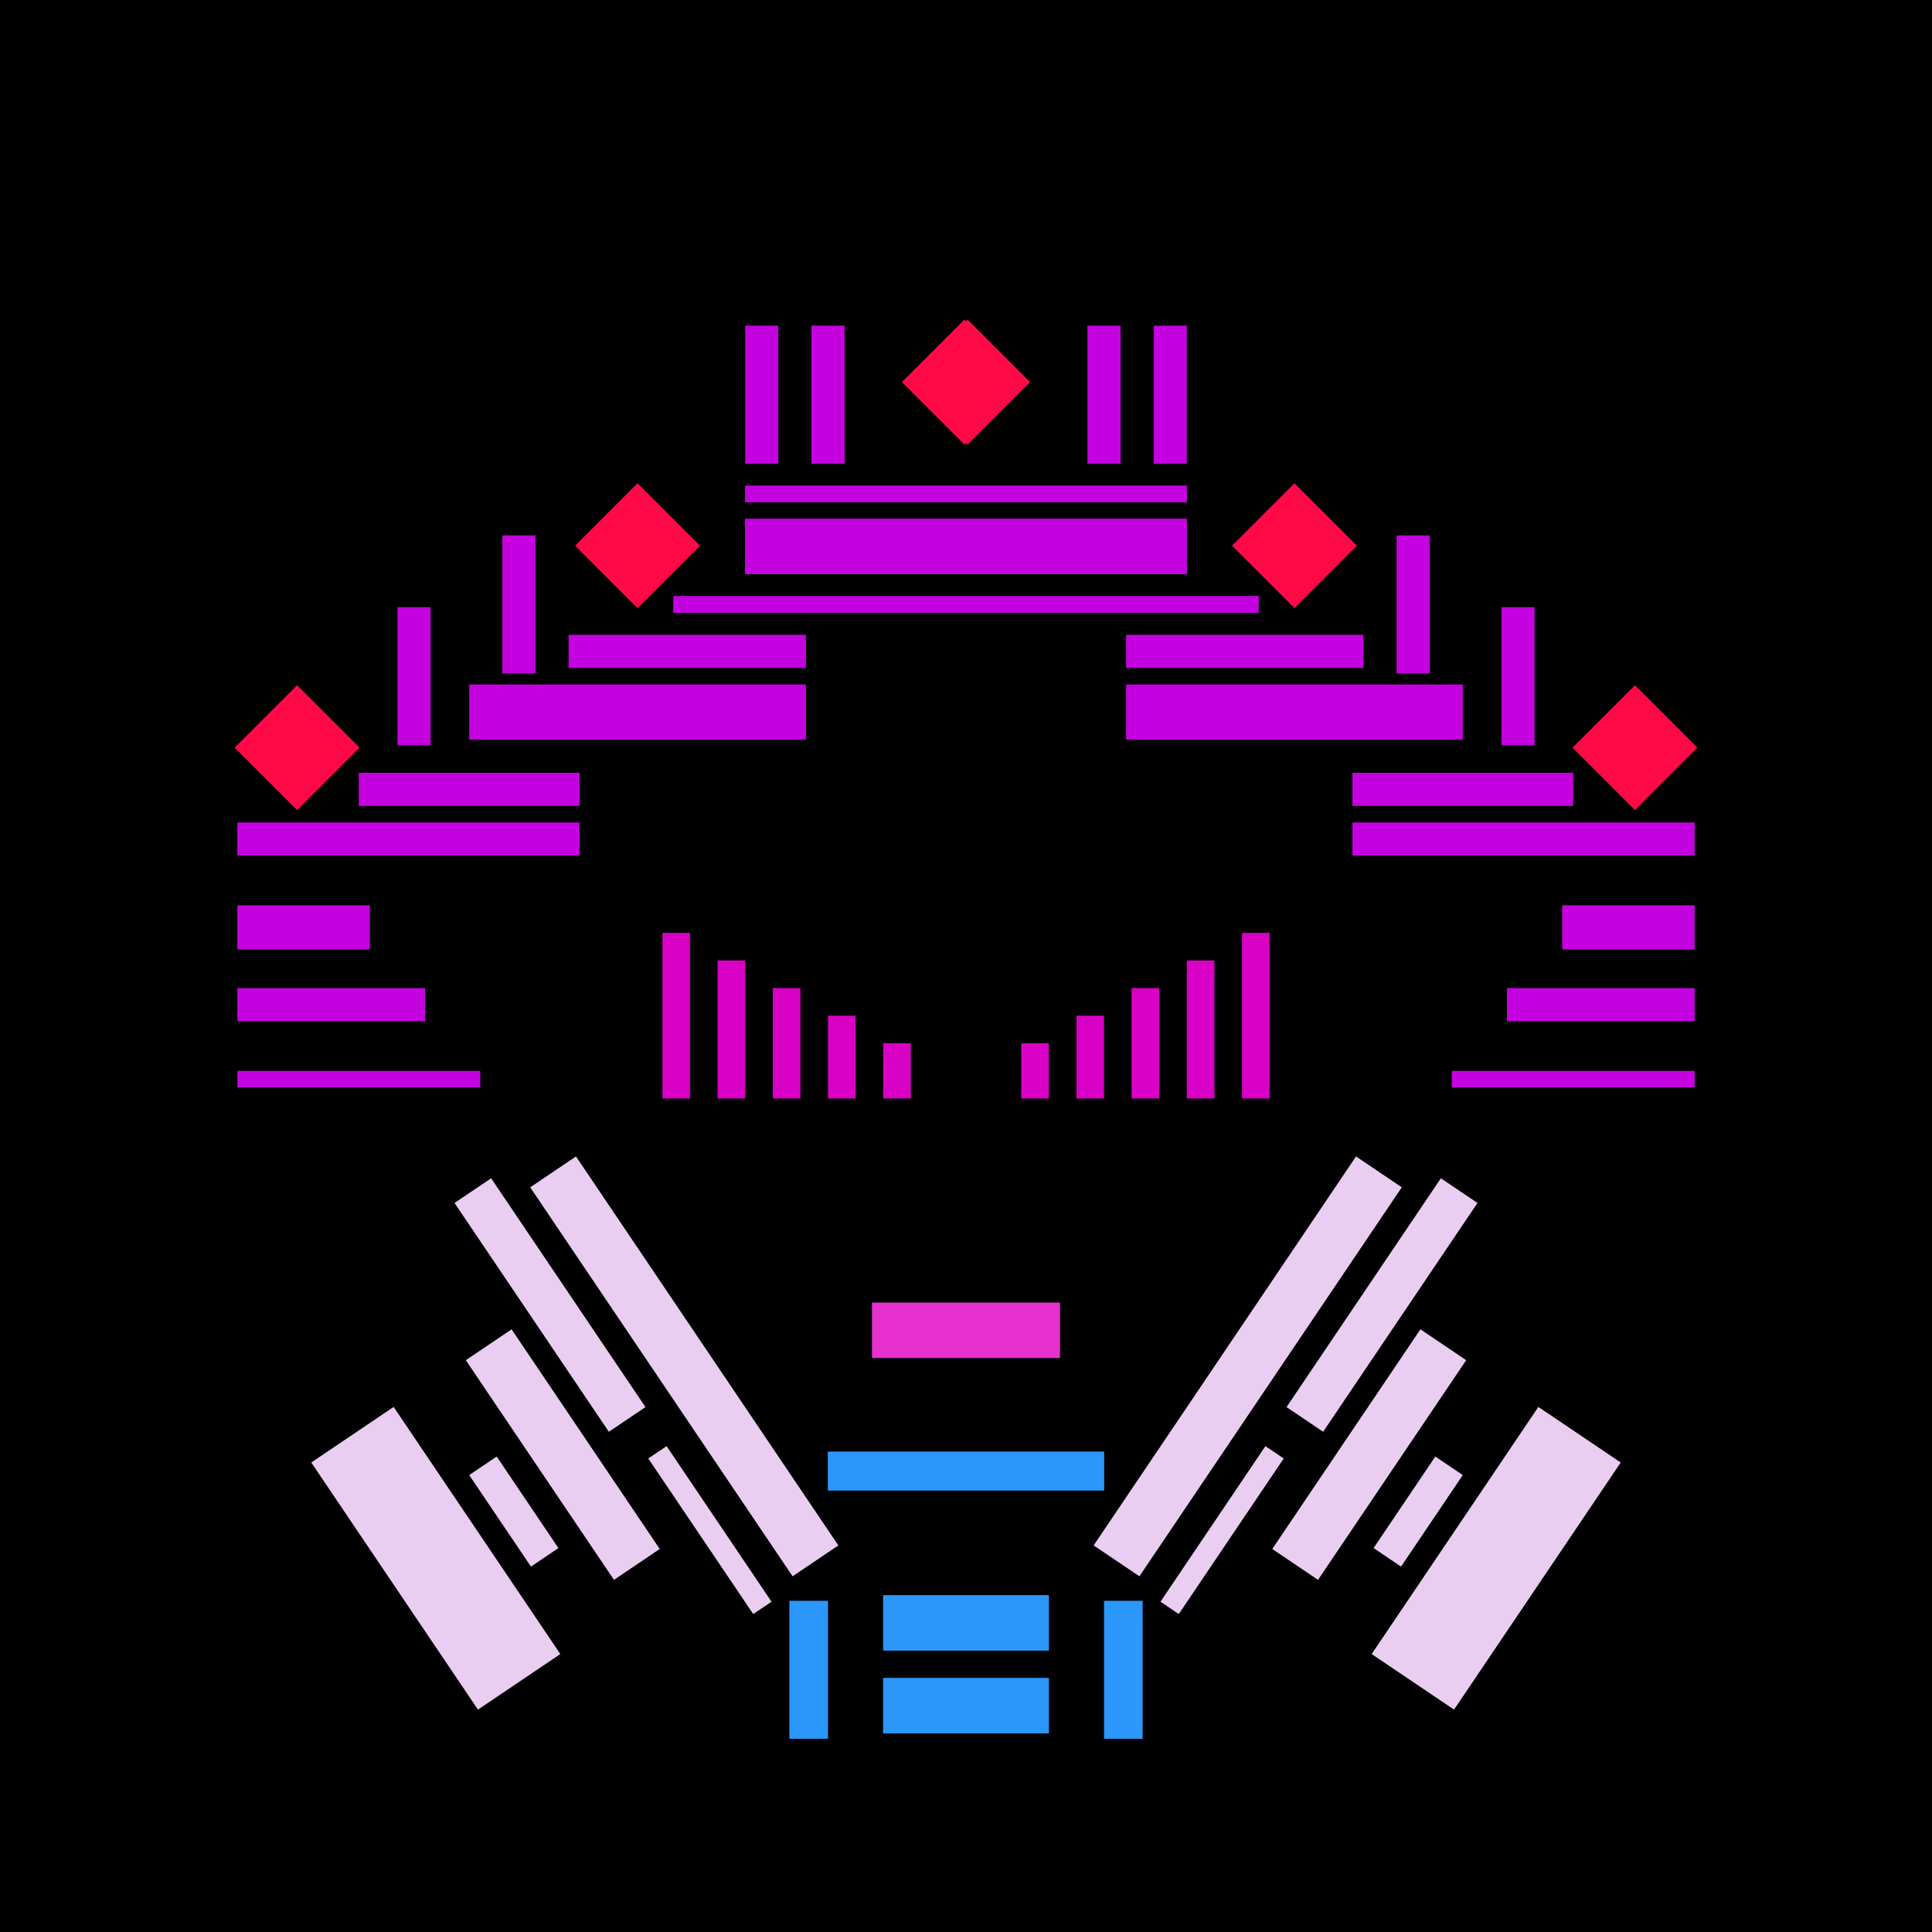 <svg xmlns='http://www.w3.org/2000/svg' preserveAspectRatio='xMinYMin meet' viewBox='0 0 350 350'> <filter id='neon' y='-2' x='-1' width='350' height='350'><feDropShadow flood-color='#3f285e' dx='0' dy='5' flood-opacity='1' stdDeviation='2' result='shadow'/><feOffset in='StrokePaint' dx='0' dy='2' result='offStrPnt'/><feFlood flood-color='#E0F2F3' flood-opacity='0.2' result='flood1' /><feOffset in='SourceGraphic' dx='0' dy='-1' result='offFlood'/><feOffset in='SourceGraphic' dx='0' dy='3' result='offShadow'/><feComposite in='flood1' in2='offFlood' operator='in'  result='cmpFlood' /><feComposite in='shadow' in2='offShadow' operator='in'  result='cmpSha' /><feGaussianBlur in='offStrPnt' stdDeviation='3.5' result='bStrokeP'/><feGaussianBlur in='cmpFlood' stdDeviation='0.8' result='bFlood'/><feGaussianBlur in='cmpSha' stdDeviation='0.4' result='bShadow'/><feMerge><feMergeNode in='bStrokeP'/><feMergeNode in='SourceGraphic'/><feMergeNode in='bFlood'/><feMergeNode in='bshadow'/></feMerge></filter><rect width='100%'  height='100%' fill='#000000'/> <g filter='url(#neon)' ><rect x='160' y= '300' width='30 ' height=  '10 '  fill= '#2b97fa' /><rect x='160' y= '285' width='30 ' height=  '10 '  fill= '#2b97fa' /><rect x='143' y= '286' width='7  ' height=  '25 '  fill= '#2b97fa' /><rect x='150' y= '259' width='50 ' height=  '7  '  fill= '#2b97fa' /><rect x='70 ' y= '251' width='18 ' height=  '54 '  fill= '#EACEF2' transform = '  translate( -142   , 92  ) rotate ( -34)'  /><rect x='96 ' y= '207' width='8  ' height=  '50 '  fill= '#EACEF2' transform = '  translate( -113   , 96  ) rotate ( -34)'  /><rect x='97 ' y= '236' width='10 ' height=  '48 '  fill= '#EACEF2' transform = '  translate( -128   , 101 ) rotate ( -34)'  /><rect x='127' y= '256' width='4  ' height=  '34 '  fill= '#EACEF2' transform = '  translate( -131   , 119 ) rotate ( -34)'  /><rect x='90 ' y= '260' width='6  ' height=  '20 '  fill= '#EACEF2' transform = '  translate( -135   , 98  ) rotate ( -34)'  /><rect x='119' y= '201' width='10 ' height=  '85 '  fill= '#EACEF2' transform = '  translate( -115   , 111 ) rotate ( -34)'  /><rect x='160' y= '300' width='30 ' height=  '10 '  fill= '#2b97fa' transform= 'scale(-1,1) translate(-350,0)'/><rect x='160' y= '285' width='30 ' height=  '10 '  fill= '#2b97fa' transform= 'scale(-1,1) translate(-350,0)'/><rect x='143' y= '286' width='7  ' height=  '25 '  fill= '#2b97fa' transform= 'scale(-1,1) translate(-350,0)'/><rect x='150' y= '259' width='50 ' height=  '7  '  fill= '#2b97fa' transform= 'scale(-1,1) translate(-350,0)'/><rect x='70 ' y= '251' width='18 ' height=  '54 '  fill= '#EACEF2' transform = ' scale(-1,1)  translate(-350,0) translate( -142   , 92  ) rotate ( -34)'  /><rect x='96 ' y= '207' width='8  ' height=  '50 '  fill= '#EACEF2' transform = ' scale(-1,1)  translate(-350,0) translate( -113   , 96  ) rotate ( -34)'  /><rect x='97 ' y= '236' width='10 ' height=  '48 '  fill= '#EACEF2' transform = ' scale(-1,1)  translate(-350,0) translate( -128   , 101 ) rotate ( -34)'  /><rect x='127' y= '256' width='4  ' height=  '34 '  fill= '#EACEF2' transform = ' scale(-1,1)  translate(-350,0) translate( -131   , 119 ) rotate ( -34)'  /><rect x='90 ' y= '260' width='6  ' height=  '20 '  fill= '#EACEF2' transform = ' scale(-1,1)  translate(-350,0) translate( -135   , 98  ) rotate ( -34)'  /><rect x='119' y= '201' width='10 ' height=  '85 '  fill= '#EACEF2' transform = ' scale(-1,1)  translate(-350,0) translate( -115   , 111 ) rotate ( -34)'  /><rect x='103' y= '111' width='43 ' height=  '6  '  fill= '#c402df' /><rect x='85 ' y= '120' width='61 ' height=  '10 '  fill= '#c402df' /><rect x='65 ' y= '136' width='40 ' height=  '6  '  fill= '#c402df' /><rect x='43 ' y= '145' width='62 ' height=  '6  '  fill= '#c402df' /><rect x='72 ' y= '106' width='6  ' height=  '25 '  fill= '#c402df' /><rect x='91 ' y= '93 ' width='6  ' height=  '25 '  fill= '#c402df' /><rect x='147' y= '55 ' width='6  ' height=  '25 '  fill= '#c402df' /><rect x='135' y= '55 ' width='6  ' height=  '25 '  fill= '#c402df' /><rect x='43 ' y= '190' width='44 ' height=  '3  '  fill= '#c402df' /><rect x='43 ' y= '175' width='34 ' height=  '6  '  fill= '#c402df' /><rect x='43 ' y= '160' width='24 ' height=  '8  '  fill= '#c402df' /><rect x='135' y= '90 ' width='80 ' height=  '10 '  fill= '#c402df' /><rect x='135' y= '84 ' width='80 ' height=  '3  '  fill= '#c402df' /><rect x='122' y= '104' width='106' height=  '3  '  fill= '#c402df' /><rect x='107' y= '87 ' width='16 ' height=  '16 '  fill= '#FF0A47' transform = '  translate( -33 , 109 ) rotate ( -45)'  /><rect x='46 ' y= '123' width='16 ' height=  '16 '  fill= '#FF0A47' transform = '  translate( -77 , 77  ) rotate ( -45)'  /><rect x='167' y= '57 ' width='16 ' height=  '16 '  fill= '#FF0A47' transform = '  translate( 5   , 143 ) rotate ( -45)'  /><rect x='103' y= '111' width='43 ' height=  '6  '  fill= '#c402df' transform= 'scale(-1,1) translate(-350,0)'/><rect x='85 ' y= '120' width='61 ' height=  '10 '  fill= '#c402df' transform= 'scale(-1,1) translate(-350,0)'/><rect x='65 ' y= '136' width='40 ' height=  '6  '  fill= '#c402df' transform= 'scale(-1,1) translate(-350,0)'/><rect x='43 ' y= '145' width='62 ' height=  '6  '  fill= '#c402df' transform= 'scale(-1,1) translate(-350,0)'/><rect x='72 ' y= '106' width='6  ' height=  '25 '  fill= '#c402df' transform= 'scale(-1,1) translate(-350,0)'/><rect x='91 ' y= '93 ' width='6  ' height=  '25 '  fill= '#c402df' transform= 'scale(-1,1) translate(-350,0)'/><rect x='147' y= '55 ' width='6  ' height=  '25 '  fill= '#c402df' transform= 'scale(-1,1) translate(-350,0)'/><rect x='135' y= '55 ' width='6  ' height=  '25 '  fill= '#c402df' transform= 'scale(-1,1) translate(-350,0)'/><rect x='43 ' y= '190' width='44 ' height=  '3  '  fill= '#c402df' transform= 'scale(-1,1) translate(-350,0)'/><rect x='43 ' y= '175' width='34 ' height=  '6  '  fill= '#c402df' transform= 'scale(-1,1) translate(-350,0)'/><rect x='43 ' y= '160' width='24 ' height=  '8  '  fill= '#c402df' transform= 'scale(-1,1) translate(-350,0)'/><rect x='135' y= '90 ' width='80 ' height=  '10 '  fill= '#c402df' transform= 'scale(-1,1) translate(-350,0)'/><rect x='135' y= '84 ' width='80 ' height=  '3  '  fill= '#c402df' transform= 'scale(-1,1) translate(-350,0)'/><rect x='122' y= '104' width='106' height=  '3  '  fill= '#c402df' transform= 'scale(-1,1) translate(-350,0)'/><rect x='107' y= '87 ' width='16 ' height=  '16 '  fill= '#FF0A47' transform = ' scale(-1,1)  translate(-350,0) translate( -33 , 109 ) rotate ( -45)'  /><rect x='46 ' y= '123' width='16 ' height=  '16 '  fill= '#FF0A47' transform = ' scale(-1,1)  translate(-350,0) translate( -77 , 77  ) rotate ( -45)'  /><rect x='167' y= '57 ' width='16 ' height=  '16 '  fill= '#FF0A47' transform = ' scale(-1,1)  translate(-350,0) translate( 5   , 143 ) rotate ( -45)'  /><rect x='158' y= '232' width='34 ' height=  '10 '  fill= '#e631ce' /><rect x='158' y= '232' width='34 ' height=  '10 '  fill= '#e631ce' transform= 'scale(-1,1) translate(-350,0)'/></g><g fill-opacity='0.85'><rect x='120' y= '165' width='5  ' height=  '30 '  fill= '#FF00E7' filter='url(#neon)'  /><rect x='130' y= '170' width='5  ' height=  '25 '  fill= '#FF00E7' filter='url(#neon)'  /><rect x='140' y= '175' width='5  ' height=  '20 '  fill= '#FF00E7' filter='url(#neon)'  /><rect x='150' y= '180' width='5  ' height=  '15 '  fill= '#FF00E7' filter='url(#neon)'  /><rect x='160' y= '185' width='5  ' height=  '10 '  fill= '#FF00E7' filter='url(#neon)'  /><rect x='120' y= '165' width='5  ' height=  '30 '  fill= '#FF00E7' filter='url(#neon)'  transform= 'scale(-1,1) translate(-350,0)'/><rect x='130' y= '170' width='5  ' height=  '25 '  fill= '#FF00E7' filter='url(#neon)'  transform= 'scale(-1,1) translate(-350,0)'/><rect x='140' y= '175' width='5  ' height=  '20 '  fill= '#FF00E7' filter='url(#neon)'  transform= 'scale(-1,1) translate(-350,0)'/><rect x='150' y= '180' width='5  ' height=  '15 '  fill= '#FF00E7' filter='url(#neon)'  transform= 'scale(-1,1) translate(-350,0)'/><rect x='160' y= '185' width='5  ' height=  '10 '  fill= '#FF00E7' filter='url(#neon)'  transform= 'scale(-1,1) translate(-350,0)'/></g></svg>